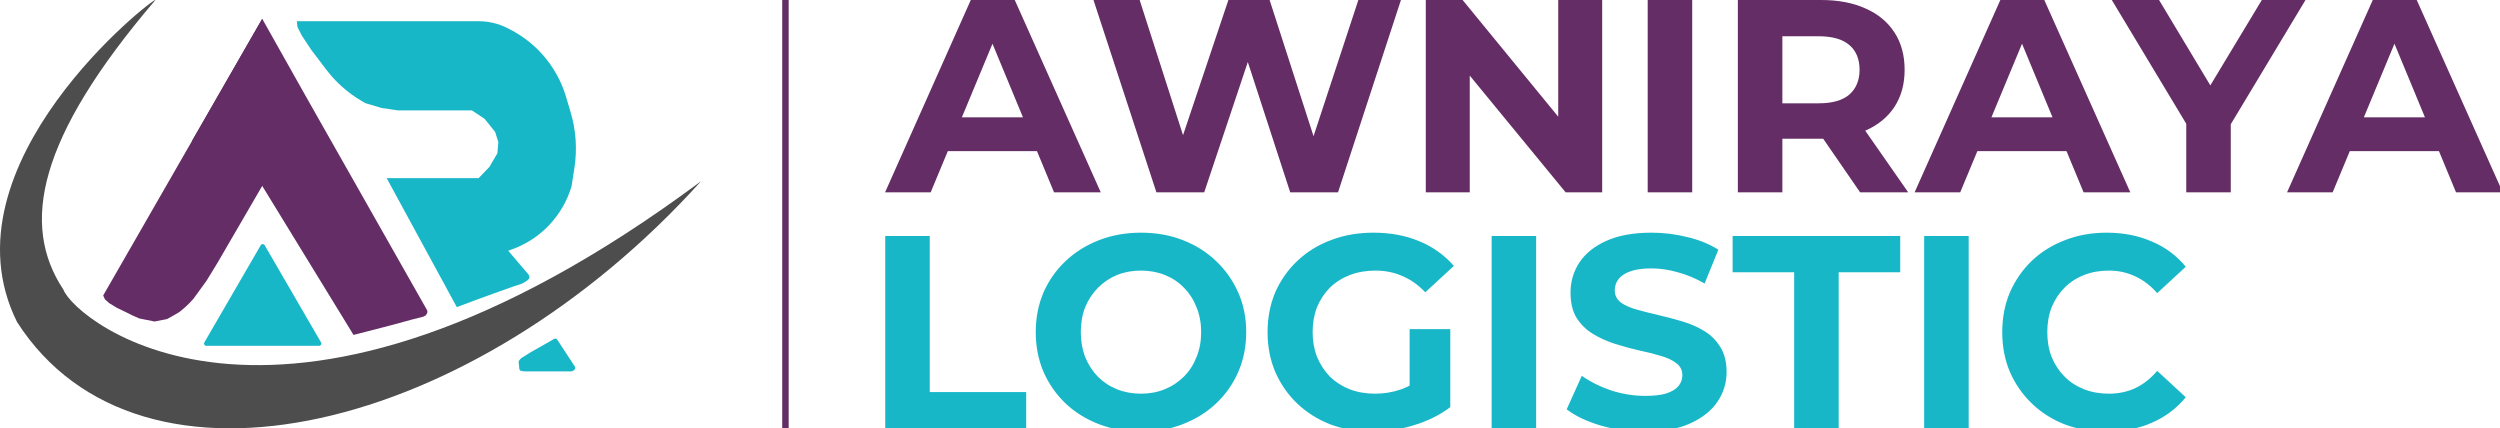 <svg width="7734" height="1325" viewBox="0 0 7734 1325" fill="none" xmlns="http://www.w3.org/2000/svg">
<g clip-path="url(#clip0_5_56)">
<path d="M2168.7 560.616C1466.2 1339.12 434.036 1591.12 52.697 996.116C-189.303 508.616 480.697 -11.884 480.697 0.115C116.697 426.615 62.697 694.616 196.197 896.116C232.197 991.616 870.197 1526.12 2168.7 560.616Z" fill="#4D4D4D"/>
<path d="M811.197 58.121V575.116L673.697 811.616L639.197 868.116L598.197 924.616L584.697 939.116L570.197 952.616L555.197 965.116L538.197 975.116L516.697 987.116L478.197 994.616L430.697 985.116L408.197 975.116L386.197 964.116L362.197 952.616L338.197 938.116L324.697 926.116L319.197 914.116L811.197 58.121Z" fill="#652D66"/>
<path d="M811.197 58.116L948.197 301.616L1318.7 955.116L1320.7 958.616L1322.2 962.116V966.116L1320.7 970.116L1317.2 975.616L1309.7 979.616L1274.2 988.616L1208.2 1006.62L1093.7 1036.12L811.197 575.116L593.5 437L811.197 58.116Z" fill="#652D66"/>
<path d="M811.697 763.116L858.03 855.366H765.365L811.697 763.116Z" fill="#19B8C9"/>
<path d="M806.642 758.555C809.34 753.905 816.055 753.905 818.752 758.555L993.228 1059.35C995.935 1064.02 992.568 1069.87 987.173 1069.87H638.221C632.827 1069.87 629.459 1064.02 632.166 1059.35L806.642 758.555Z" fill="#18B7C8"/>
<path d="M1714.48 1048.36C1717.69 1046.54 1721.77 1047.52 1723.8 1050.62L1778.35 1134.03C1779.79 1136.23 1779.88 1139.05 1778.57 1141.34L1777.6 1143.04C1777.01 1144.08 1776.16 1144.94 1775.15 1145.56L1771.37 1147.85C1770.28 1148.51 1769.02 1148.87 1767.74 1148.87H1761.7H1737.2H1690.2H1648.7H1622.24C1621.88 1148.87 1621.52 1148.84 1621.16 1148.78L1612.54 1147.45C1609.39 1146.96 1606.97 1144.41 1606.65 1141.24L1604.51 1120.18C1604.31 1118.23 1604.94 1116.28 1606.24 1114.82L1611.53 1108.87C1611.97 1108.37 1612.49 1107.94 1613.06 1107.58L1642.7 1089.12L1714.48 1048.36Z" fill="#18B7C8"/>
<path d="M1196.2 551.116H1480.7L1514.2 516.116L1538.7 474.116L1541.7 439.616L1531.7 408.116L1499.2 367.616L1460.2 341.616H1335.2H1231.7L1180.7 334.116L1130.2 319.116L1115.69 310.487C1074.74 286.134 1038.87 254.124 1010.04 216.204L963.197 154.616L933.697 110.116L921.521 86.214C920.646 84.496 920.088 82.634 919.875 80.718L918.321 66.726C918.255 66.134 918.719 65.616 919.315 65.616H1231.7H1399.7H1480.7V65.616C1511.92 65.616 1542.69 73.028 1570.49 87.242L1572.2 88.116L1575.55 89.807C1657.88 131.283 1720.22 203.94 1748.7 291.616V291.616L1765.2 346.832C1781.99 402.977 1786 462.164 1776.96 520.061L1768.2 576.116V576.116C1741.19 667.504 1671.99 740.395 1582.13 772.112L1572.2 775.616L1635.7 850.116L1637.7 856.116V861.116L1630.7 868.116L1615.7 877.116L1584.2 887.616L1528.2 907.616L1471.7 928.116L1413.2 950.116L1196.2 551.116Z" fill="#18B7C8"/>
<line x1="2429.85" x2="2429.85" y2="1325" stroke="#652D66" stroke-width="20"/>
<path d="M2738.05 595L3003.25 -4.05312e-05H3139.25L3405.3 595H3260.8L3043.2 69.7H3097.6L2879.15 595H2738.05ZM2870.65 467.5L2907.2 362.95H3213.2L3250.6 467.5H2870.65ZM3577.46 595L3382.81 -4.05312e-05H3525.61L3694.76 527H3623.36L3800.16 -4.05312e-05H3927.66L4097.66 527H4028.81L4202.21 -4.05312e-05H4333.96L4139.31 595H3991.41L3840.96 132.6H3880.06L3725.36 595H3577.46ZM4410.83 595V-4.05312e-05H4524.73L4875.78 428.4H4820.53V-4.05312e-05H4956.53V595H4843.48L4491.58 166.6H4546.83V595H4410.83ZM5097.3 595V-4.05312e-05H5235V595H5097.3ZM5376.21 595V-4.05312e-05H5633.76C5687.03 -4.05312e-05 5732.93 8.783 5771.46 26.35C5809.99 43.35 5839.74 68 5860.71 100.3C5881.68 132.6 5892.16 171.133 5892.16 215.9C5892.16 260.1 5881.68 298.35 5860.71 330.65C5839.74 362.383 5809.99 386.75 5771.46 403.75C5732.93 420.75 5687.03 429.25 5633.76 429.25H5452.71L5513.91 368.9V595H5376.21ZM5754.46 595L5605.71 379.1H5752.76L5903.21 595H5754.46ZM5513.91 384.2L5452.71 319.6H5626.11C5668.61 319.6 5700.34 310.533 5721.31 292.4C5742.28 273.7 5752.76 248.2 5752.76 215.9C5752.76 183.033 5742.28 157.533 5721.31 139.4C5700.34 121.267 5668.61 112.2 5626.11 112.2H5452.71L5513.91 46.75V384.2ZM5923.06 595L6188.26 -4.05312e-05H6324.26L6590.31 595H6445.81L6228.21 69.7H6282.61L6064.16 595H5923.06ZM6055.66 467.5L6092.21 362.95H6398.21L6435.61 467.5H6055.66ZM6763.42 595V351.9L6794.87 435.2L6533.07 -4.05312e-05H6679.27L6879.87 334.05H6795.72L6997.17 -4.05312e-05H7132.32L6870.52 435.2L6901.12 351.9V595H6763.42ZM7075.21 595L7340.41 -4.05312e-05H7476.41L7742.46 595H7597.96L7380.36 69.7H7434.76L7216.31 595H7075.21ZM7207.81 467.5L7244.36 362.95H7550.36L7587.76 467.5H7207.81Z" fill="#652D66"/>
<path d="M2738.55 1325V730H2876.25V1212.8H3174.6V1325H2738.55ZM3530.58 1335.2C3483.54 1335.2 3439.91 1327.55 3399.68 1312.25C3360.01 1296.95 3325.44 1275.42 3295.98 1247.65C3267.08 1219.88 3244.41 1187.3 3227.98 1149.9C3212.11 1112.5 3204.18 1071.7 3204.18 1027.5C3204.18 983.3 3212.11 942.5 3227.98 905.1C3244.41 867.7 3267.36 835.117 3296.83 807.35C3326.29 779.583 3360.86 758.05 3400.53 742.75C3440.19 727.45 3483.26 719.8 3529.73 719.8C3576.76 719.8 3619.83 727.45 3658.93 742.75C3698.59 758.05 3732.88 779.583 3761.78 807.35C3791.24 835.117 3814.19 867.7 3830.63 905.1C3847.06 941.933 3855.28 982.733 3855.28 1027.5C3855.28 1071.7 3847.06 1112.78 3830.63 1150.75C3814.19 1188.15 3791.24 1220.73 3761.78 1248.5C3732.88 1275.7 3698.59 1296.95 3658.93 1312.25C3619.83 1327.55 3577.04 1335.2 3530.58 1335.2ZM3529.73 1217.9C3556.36 1217.9 3580.73 1213.37 3602.83 1204.3C3625.49 1195.23 3645.33 1182.2 3662.33 1165.2C3679.33 1148.2 3692.36 1128.08 3701.43 1104.85C3711.06 1081.62 3715.88 1055.83 3715.88 1027.5C3715.88 999.167 3711.06 973.383 3701.43 950.15C3692.36 926.917 3679.33 906.8 3662.33 889.8C3645.89 872.8 3626.34 859.767 3603.68 850.7C3581.01 841.633 3556.36 837.1 3529.73 837.1C3503.09 837.1 3478.44 841.633 3455.78 850.7C3433.68 859.767 3414.13 872.8 3397.13 889.8C3380.13 906.8 3366.81 926.917 3357.18 950.15C3348.11 973.383 3343.58 999.167 3343.58 1027.5C3343.58 1055.27 3348.11 1081.05 3357.18 1104.85C3366.81 1128.08 3379.84 1148.2 3396.28 1165.2C3413.28 1182.2 3433.11 1195.23 3455.78 1204.3C3478.44 1213.37 3503.09 1217.9 3529.73 1217.9ZM4246.06 1335.2C4199.03 1335.2 4155.68 1327.83 4116.01 1313.1C4076.91 1297.8 4042.63 1276.27 4013.16 1248.5C3984.26 1220.73 3961.6 1188.15 3945.16 1150.75C3929.3 1113.35 3921.36 1072.27 3921.36 1027.5C3921.36 982.733 3929.3 941.65 3945.16 904.25C3961.6 866.85 3984.55 834.267 4014.01 806.5C4043.48 778.733 4078.05 757.483 4117.71 742.75C4157.38 727.45 4201.01 719.8 4248.61 719.8C4301.31 719.8 4348.63 728.583 4390.56 746.15C4433.06 763.717 4468.76 789.217 4497.66 822.65L4409.26 904.25C4387.73 881.583 4364.21 864.867 4338.71 854.1C4313.21 842.767 4285.45 837.1 4255.41 837.1C4226.51 837.1 4200.16 841.633 4176.36 850.7C4152.56 859.767 4131.88 872.8 4114.31 889.8C4097.31 906.8 4084 926.917 4074.36 950.15C4065.3 973.383 4060.76 999.167 4060.76 1027.5C4060.76 1055.27 4065.3 1080.77 4074.36 1104C4084 1127.23 4097.31 1147.63 4114.31 1165.2C4131.88 1182.2 4152.28 1195.23 4175.51 1204.3C4199.31 1213.37 4225.38 1217.9 4253.71 1217.9C4280.91 1217.9 4307.26 1213.65 4332.76 1205.15C4358.83 1196.08 4384.05 1181.07 4408.41 1160.1L4486.61 1259.55C4454.31 1283.92 4416.63 1302.62 4373.56 1315.65C4331.06 1328.68 4288.56 1335.2 4246.06 1335.2ZM4360.81 1241.7V1018.15H4486.61V1259.55L4360.81 1241.7ZM4614.53 1325V730H4752.23V1325H4614.53ZM5088.93 1335.2C5041.33 1335.2 4995.72 1328.97 4952.08 1316.5C4908.45 1303.47 4873.32 1286.75 4846.68 1266.35L4893.43 1162.65C4918.93 1180.78 4948.97 1195.8 4983.53 1207.7C5018.67 1219.03 5054.08 1224.7 5089.78 1224.7C5116.98 1224.7 5138.8 1222.15 5155.23 1217.05C5172.23 1211.38 5184.7 1203.73 5192.63 1194.1C5200.57 1184.47 5204.53 1173.42 5204.53 1160.95C5204.53 1145.08 5198.3 1132.62 5185.83 1123.55C5173.37 1113.92 5156.93 1106.27 5136.53 1100.6C5116.13 1094.37 5093.47 1088.7 5068.53 1083.6C5044.17 1077.93 5019.52 1071.13 4994.58 1063.2C4970.22 1055.27 4947.83 1045.07 4927.43 1032.6C4907.03 1020.13 4890.32 1003.7 4877.28 983.3C4864.82 962.9 4858.58 936.833 4858.58 905.1C4858.58 871.1 4867.65 840.217 4885.78 812.45C4904.48 784.117 4932.25 761.733 4969.08 745.3C5006.48 728.3 5053.23 719.8 5109.33 719.8C5146.73 719.8 5183.57 724.333 5219.83 733.4C5256.1 741.9 5288.12 754.933 5315.88 772.5L5273.38 877.05C5245.62 861.183 5217.85 849.567 5190.08 842.2C5162.32 834.267 5135.12 830.3 5108.48 830.3C5081.85 830.3 5060.03 833.417 5043.03 839.65C5026.03 845.883 5013.85 854.1 5006.48 864.3C4999.12 873.933 4995.43 885.267 4995.43 898.3C4995.43 913.6 5001.67 926.067 5014.13 935.7C5026.6 944.767 5043.03 952.133 5063.43 957.8C5083.83 963.467 5106.22 969.133 5130.58 974.8C5155.52 980.467 5180.17 986.983 5204.53 994.35C5229.47 1001.72 5252.13 1011.63 5272.53 1024.1C5292.93 1036.57 5309.37 1053 5321.83 1073.4C5334.87 1093.8 5341.38 1119.58 5341.38 1150.75C5341.38 1184.18 5332.03 1214.78 5313.33 1242.55C5294.63 1270.32 5266.58 1292.7 5229.18 1309.7C5192.35 1326.7 5145.6 1335.2 5088.93 1335.2ZM5550.42 1325V842.2H5360.02V730H5878.52V842.2H5688.12V1325H5550.42ZM5952.61 1325V730H6090.31V1325H5952.61ZM6516.27 1335.2C6470.37 1335.2 6427.59 1327.83 6387.92 1313.1C6348.82 1297.8 6314.82 1276.27 6285.92 1248.5C6257.02 1220.73 6234.35 1188.15 6217.92 1150.75C6202.05 1113.35 6194.12 1072.27 6194.12 1027.5C6194.12 982.733 6202.05 941.65 6217.92 904.25C6234.35 866.85 6257.02 834.267 6285.92 806.5C6315.39 778.733 6349.67 757.483 6388.77 742.75C6427.87 727.45 6470.65 719.8 6517.12 719.8C6568.69 719.8 6615.15 728.867 6656.52 747C6698.45 764.567 6733.59 790.633 6761.92 825.2L6673.52 906.8C6653.12 883.567 6630.45 866.283 6605.52 854.95C6580.59 843.05 6553.39 837.1 6523.92 837.1C6496.15 837.1 6470.65 841.633 6447.42 850.7C6424.19 859.767 6404.07 872.8 6387.07 889.8C6370.07 906.8 6356.75 926.917 6347.12 950.15C6338.05 973.383 6333.52 999.167 6333.52 1027.5C6333.52 1055.83 6338.05 1081.62 6347.12 1104.85C6356.75 1128.08 6370.07 1148.2 6387.07 1165.2C6404.07 1182.2 6424.19 1195.23 6447.42 1204.3C6470.65 1213.37 6496.15 1217.9 6523.92 1217.9C6553.39 1217.9 6580.59 1212.23 6605.52 1200.9C6630.45 1189 6653.12 1171.15 6673.52 1147.35L6761.92 1228.95C6733.59 1263.52 6698.45 1289.87 6656.52 1308C6615.15 1326.13 6568.4 1335.2 6516.27 1335.2Z" fill="#18B7C8"/>
</g>
<defs>
<clipPath id="clip0_5_56">
<rect width="7734" height="1325" fill="white"/>
</clipPath>
</defs>
</svg>
